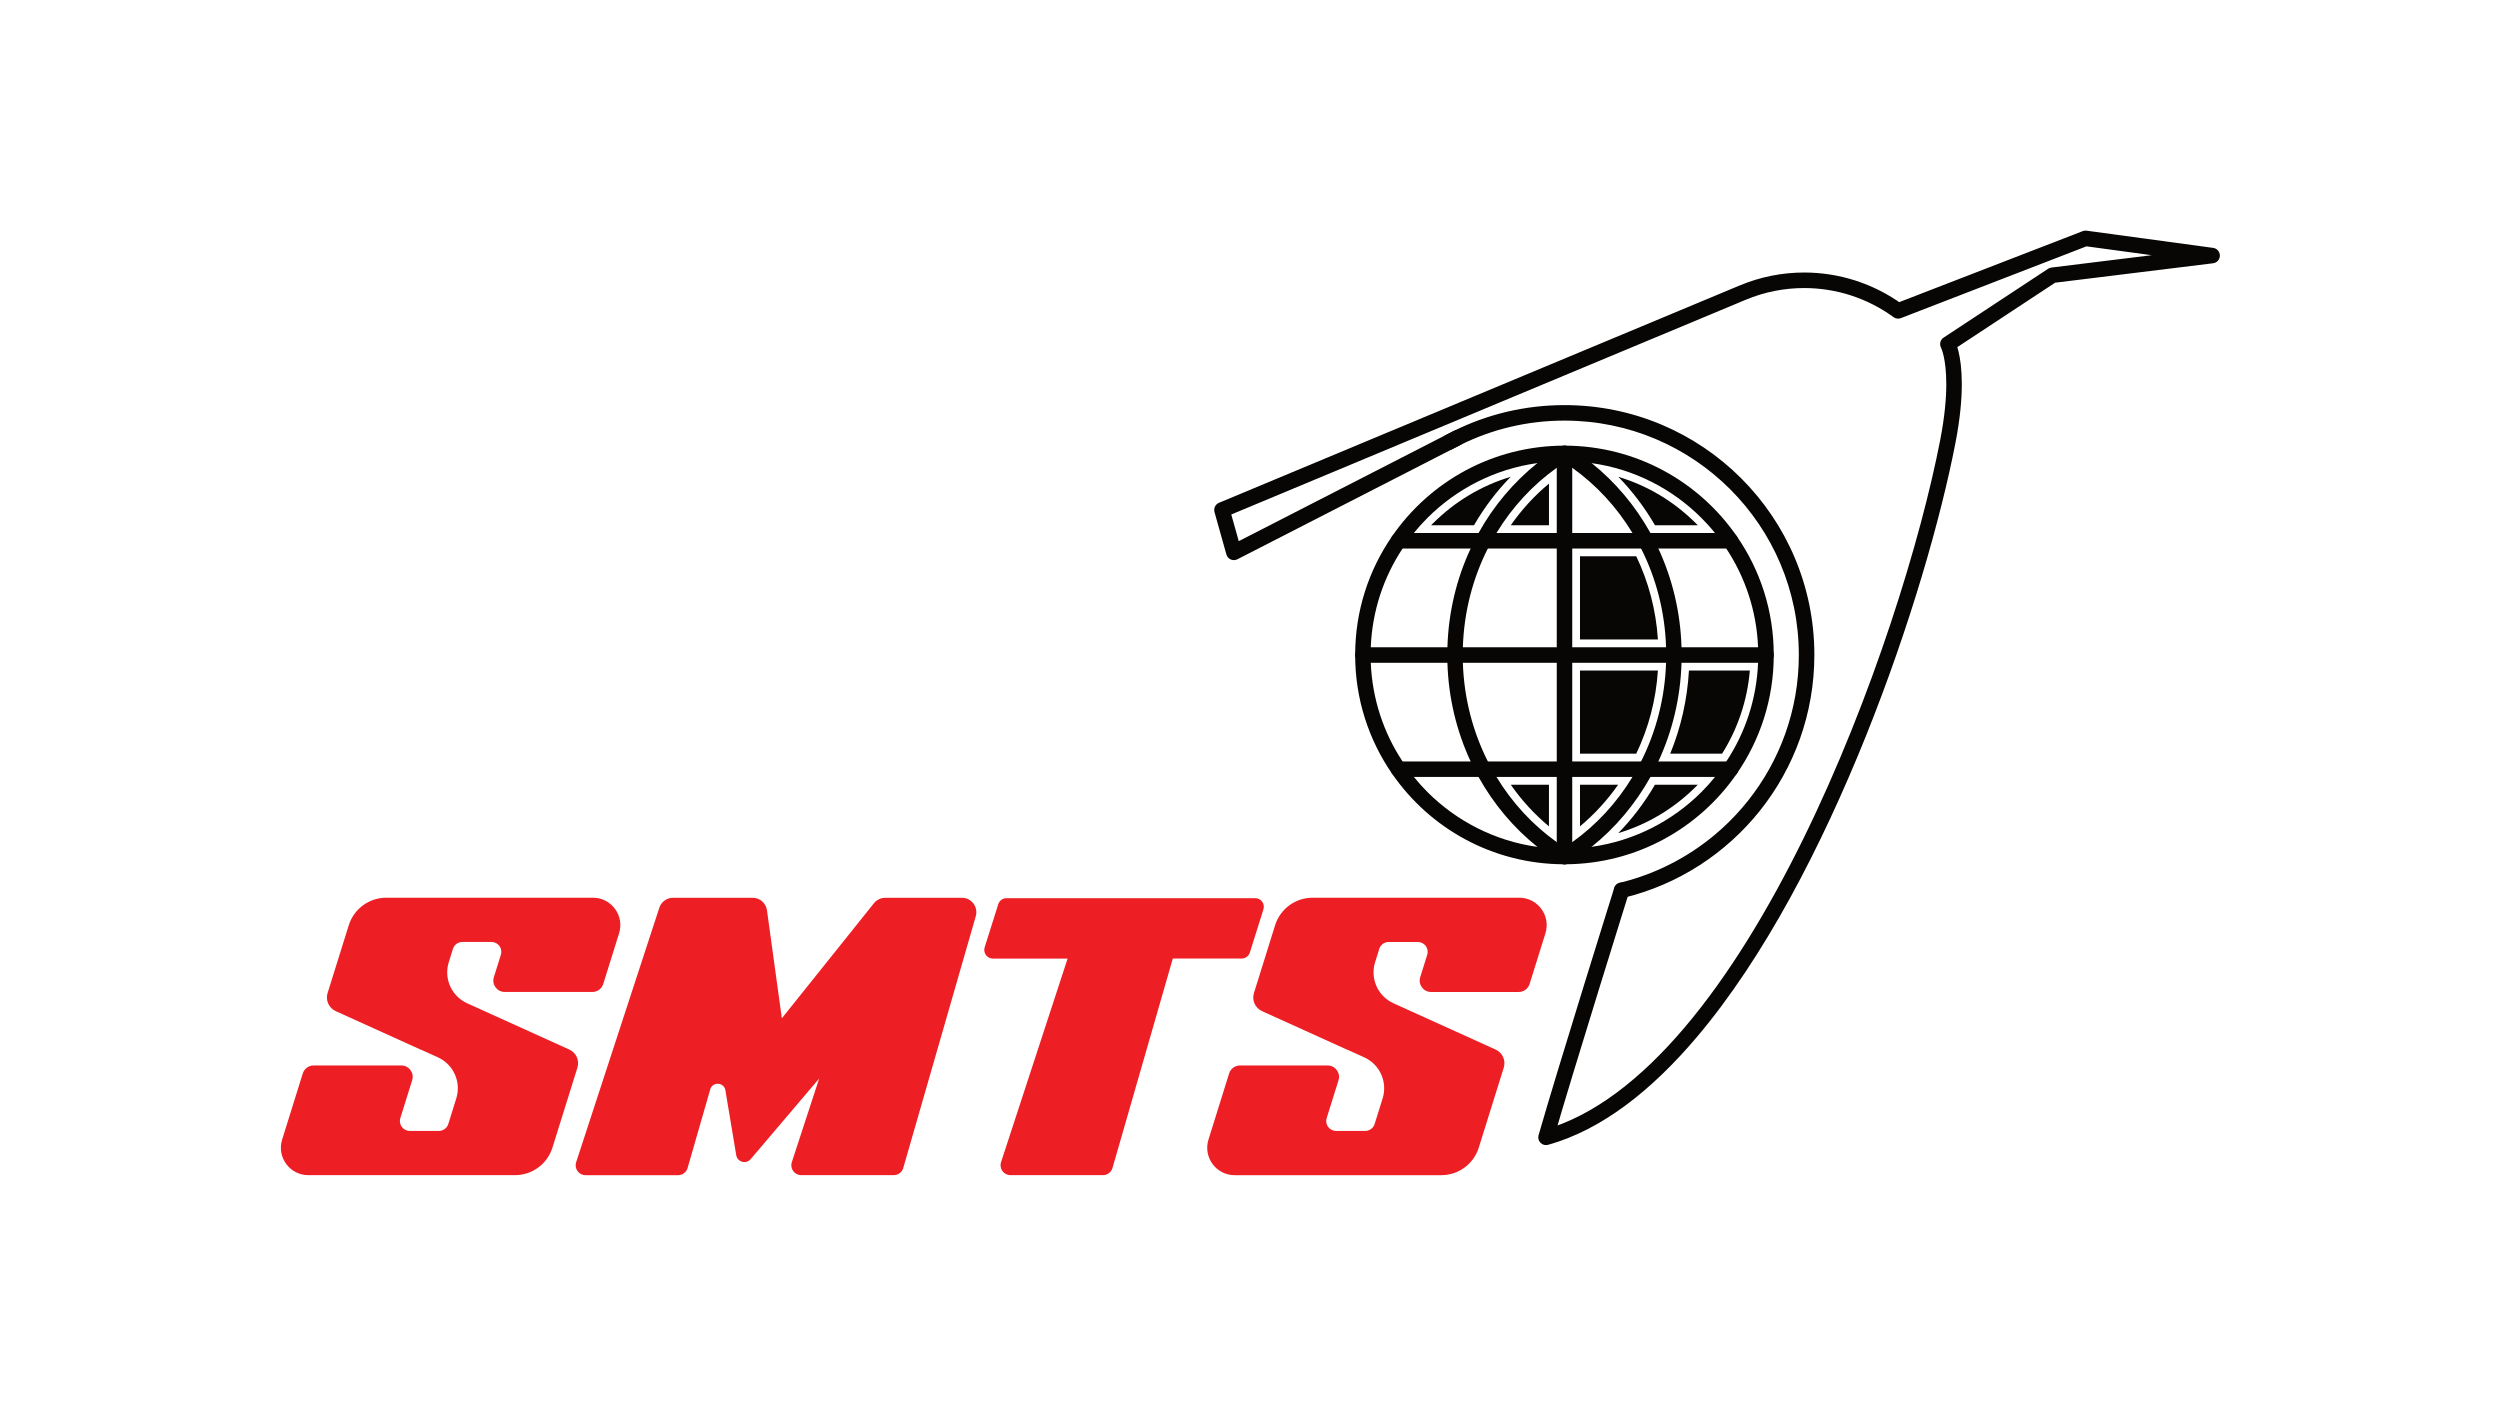 <?xml version="1.0" encoding="utf-8"?>
<!-- Generator: Adobe Illustrator 28.1.0, SVG Export Plug-In . SVG Version: 6.00 Build 0)  -->
<svg version="1.1" id="Calque_1" xmlns="http://www.w3.org/2000/svg" xmlns:xlink="http://www.w3.org/1999/xlink" x="0px" y="0px"
	 viewBox="0 0 1366 768" style="enable-background:new 0 0 1366 768;" xml:space="preserve">
<style type="text/css">
	.st0{fill:#ED1E24;}
	.st1{fill:#080703;}
	.st2{fill:#080605;}
</style>
<g>
	<g>
		<path class="st0" d="M323.97,490.51h-33.05h-7.52h-27.2h-14.47h-30.68c-9.39,0-17.69,6.1-20.49,15.07L179,542.6
			c-1.23,3.94,0.67,8.18,4.43,9.88l46.8,21.21l0.02-0.05l9.02,4.09c8.53,3.86,12.84,13.48,10.05,22.42l-4.37,14
			c-0.7,2.25-2.78,3.78-5.14,3.78h-15.93c-3.63,0-6.22-3.52-5.14-6.98l6.47-20.72c1.25-4-1.74-8.06-5.92-8.06h-47.93
			c-2.71,0-5.11,1.76-5.92,4.36l-11.28,36.14c-3.01,9.64,4.19,19.44,14.3,19.44h29.97h10.59h27.2h11.39h33.76
			c9.39,0,17.69-6.1,20.49-15.07l13.64-43.68c1.23-3.94-0.67-8.18-4.43-9.88l-46.8-21.2l0,0l-9.02-4.09
			c-8.53-3.86-12.84-13.48-10.05-22.42l2.28-7.3c0.7-2.25,2.78-3.78,5.14-3.78h15.93c3.63,0,6.22,3.52,5.13,6.98l-3.84,12.28
			c-1.25,4,1.74,8.06,5.92,8.06h47.93c2.71,0,5.11-1.76,5.92-4.36l8.65-27.7C341.28,500.3,334.07,490.51,323.97,490.51z"/>
		<path class="st0" d="M830.12,490.51h-33.05h-7.52h-27.2h-14.47H717.2c-9.39,0-17.69,6.1-20.49,15.07l-11.56,37.03
			c-1.23,3.94,0.67,8.18,4.43,9.88l46.8,21.21l0.02-0.05l9.02,4.09c8.53,3.86,12.84,13.48,10.05,22.42l-4.37,14
			c-0.7,2.25-2.78,3.78-5.14,3.78h-15.93c-3.63,0-6.22-3.52-5.14-6.98l6.47-20.72c1.25-4-1.74-8.06-5.92-8.06h-47.93
			c-2.72,0-5.11,1.76-5.92,4.36l-11.28,36.14c-3.01,9.64,4.19,19.44,14.3,19.44h29.97h10.59h27.2h11.39h33.76
			c9.39,0,17.69-6.1,20.49-15.07l13.64-43.68c1.23-3.94-0.67-8.18-4.43-9.88l-46.8-21.2l0,0l-9.02-4.09
			c-8.53-3.86-12.84-13.48-10.05-22.42l2.28-7.3c0.7-2.25,2.78-3.78,5.14-3.78h15.93c3.63,0,6.22,3.52,5.14,6.98l-3.84,12.28
			c-1.25,4,1.74,8.06,5.92,8.06h47.93c2.71,0,5.11-1.76,5.92-4.36l8.65-27.7C847.43,500.3,840.22,490.51,830.12,490.51z"/>
		<polygon class="st1" points="421.93,490.52 421.87,490.74 421.81,490.52 		"/>
		<path class="st0" d="M533.16,500.63l-39.62,137.56c-0.67,2.32-2.79,3.91-5.2,3.91h-50.55c-3.68,0-6.29-3.6-5.14-7.09l14.95-45.72
			l-37.44,44.07c-2.48,2.92-7.25,1.61-7.88-2.17l-5.93-35.48c-0.75-4.46-7.02-4.82-8.28-0.47l-12.37,42.96
			c-0.67,2.32-2.79,3.92-5.2,3.92h-50.55c-3.68,0-6.29-3.59-5.14-7.09l45.44-139.03c1.06-3.26,4.1-5.46,7.53-5.46h43.45
			c3.96,0,7.3,2.92,7.84,6.84l8.13,59.01l50.33-62.87c1.5-1.88,3.78-2.97,6.18-2.97h41.85
			C530.82,490.52,534.62,495.57,533.16,500.63z"/>
		<path class="st0" d="M690.33,496.88l-7.4,23.57c-0.62,1.95-2.46,3.31-4.52,3.31h-37.59l-32.95,114.42
			c-0.68,2.35-2.8,3.93-5.2,3.93h-50.56c-3.67,0-6.27-3.59-5.14-7.09l14.95-45.72l21.42-65.53h-40.83c-3.19,0-5.45-3.11-4.49-6.16
			l7.43-23.54c0.62-1.98,2.43-3.31,4.49-3.31h135.9C689.03,490.74,691.3,493.85,690.33,496.88z"/>
		<g>
			<path class="st2" d="M949.05,293.1c-20.6-29.93-55.11-49.57-94.22-49.6h-0.03c-39.11,0.03-73.62,19.64-94.22,49.6
				c-12.66,18.34-20.06,40.52-20.12,64.49v0.62c0.06,23.94,7.49,46.15,20.12,64.46c20.49,29.81,54.77,49.37,93.65,49.57
				c0.08-0.03,0.2,0,0.28,0h0.62c0.11,0,0.2-0.03,0.28,0c38.86-0.2,73.14-19.78,93.62-49.57c12.69-18.4,20.15-40.72,20.15-64.77
				v-0.03C969.2,333.82,961.77,311.49,949.05,293.1z M943.26,416.05c-1.89,2.94-3.96,5.76-6.19,8.48c-2.29,2.85-4.78,5.62-7.38,8.22
				c-15.85,15.85-36.74,26.71-60.05,29.96c-3.48,0.51-7.01,0.82-10.57,0.96c-1.02,0.03-2.06,0.06-3.08,0.08h-2.32
				c-1.02-0.03-2.06-0.03-3.08-0.08c-3.59-0.14-7.09-0.45-10.57-0.93c-23.31-3.25-44.17-14.1-60.08-29.98
				c-2.6-2.6-5.09-5.37-7.38-8.22c-2.23-2.71-4.3-5.54-6.19-8.48c-10.31-15.57-16.56-34.02-17.38-53.92
				c-0.06-1.41-0.08-2.83-0.08-4.27c0-1.41,0.03-2.83,0.08-4.21c0.79-19.89,7.06-38.35,17.38-53.95c1.89-2.94,3.96-5.76,6.16-8.48
				c2.32-2.88,4.8-5.62,7.4-8.22c15.91-15.88,36.77-26.73,60.08-29.98c3.48-0.48,6.98-0.82,10.57-0.96
				c1.02-0.03,2.01-0.06,3.02-0.08h2.43c1.02,0.03,2.01,0.06,3.02,0.08c3.59,0.14,7.15,0.48,10.63,0.99
				c23.31,3.25,44.14,14.1,59.99,29.96c2.6,2.6,5.09,5.34,7.4,8.22c2.2,2.71,4.27,5.54,6.16,8.48
				c10.31,15.6,16.59,34.05,17.38,53.95c0.06,1.38,0.08,2.8,0.08,4.21c0,1.44-0.03,2.85-0.08,4.27
				C959.82,382.03,953.57,400.48,943.26,416.05z"/>
			<path class="st2" d="M912.6,411.82c5.9-14.41,9.34-29.65,10.24-45.44h33.28c-1.37,16.2-6.57,31.79-15.18,45.44H912.6z"/>
			<path class="st2" d="M884.23,455.21c7.68-7.87,14.38-16.71,20.03-26.44h23.41c-0.32,0.33-0.65,0.66-0.97,0.99
				C914.66,441.79,900.19,450.44,884.23,455.21z"/>
			<path class="st2" d="M904.27,286.99c-5.64-9.73-12.34-18.58-20.01-26.44c15.93,4.77,30.4,13.42,42.44,25.46
				c0.33,0.33,0.65,0.66,0.97,0.99H904.27z"/>
			<path class="st2" d="M793.7,245.32l4.55-2.35l-1.94-3.77l1.88,3.8c17.07-8.45,36.28-13.18,56.64-13.18
				c35.37,0,67.35,14.33,90.54,37.51c23.18,23.19,37.5,55.17,37.51,90.54c0.01,60.34-41.73,110.92-97.84,124.49
				c-2.28,0.55-3.67,2.84-3.12,5.12c0.55,2.28,2.84,3.67,5.12,3.12c59.86-14.47,104.32-68.39,104.33-132.73
				c0-75.39-61.13-136.52-136.52-136.52c-21.68,0-42.2,5.05-60.41,14.06l-0.06,0.03l-4.55,2.35c-2.08,1.07-2.9,3.63-1.82,5.71
				C789.07,245.58,791.62,246.39,793.7,245.32L793.7,245.32z"/>
			<path class="st2" d="M918.78,353.66c-0.57-19.3-5.06-37.59-12.66-53.95c-1.36-2.88-2.8-5.71-4.32-8.48
				c-8.25-14.84-19.19-27.84-32.1-38.18c-3.96-3.19-8.11-6.13-12.43-8.76c-0.42-0.31-0.9-0.54-1.44-0.65
				c-0.14-0.03-0.28-0.06-0.42-0.08c-0.08-0.03-0.17-0.03-0.28-0.03c-0.28-0.03-0.57,0-0.85,0.03c-0.17,0.03-0.34,0.06-0.51,0.11
				c-0.2,0.03-0.4,0.11-0.59,0.2c-0.31,0.11-0.57,0.25-0.82,0.45c-4.3,2.66-8.39,5.57-12.32,8.7
				c-12.94,10.37-23.91,23.34-32.16,38.21c-1.53,2.74-2.97,5.57-4.32,8.48c-7.63,16.33-12.12,34.65-12.69,53.95
				c-0.06,1.38-0.09,2.8-0.09,4.21c0,1.44,0.03,2.85,0.09,4.27c0.56,19.3,5.09,37.59,12.69,53.92c1.36,2.88,2.8,5.71,4.32,8.48
				c8.25,14.86,19.22,27.84,32.16,38.21c3.93,3.14,8.03,6.05,12.32,8.7c0,0,0,0.03,0.03,0.03c0.25,0.17,0.51,0.31,0.79,0.42
				c0.28,0.14,0.57,0.23,0.9,0.28c0,0.03,0,0.03,0.03,0c0.06,0.03,0.08,0.03,0.14,0.06c0.08-0.03,0.2,0,0.28,0h0.03
				c0.08,0.03,0.2,0.03,0.28,0.03c0.08,0,0.2,0,0.28-0.03h0.03c0.11,0,0.2-0.03,0.28,0c0.06-0.03,0.09-0.03,0.14-0.06
				c0.08,0,0.17,0,0.23-0.03c0.2-0.06,0.4-0.11,0.56-0.2c0.31-0.11,0.62-0.25,0.9-0.48c4.32-2.63,8.42-5.54,12.38-8.76
				c12.94-10.34,23.88-23.31,32.16-38.18c1.53-2.77,2.97-5.6,4.32-8.48c7.6-16.33,12.1-34.62,12.66-53.92
				c0.06-1.41,0.08-2.83,0.08-4.27C918.87,356.46,918.84,355.04,918.78,353.66z M896.69,416.05c-1.47,2.88-3.02,5.74-4.72,8.48
				c-8.56,14.16-19.81,26.28-32.89,35.61c-1.38,0.99-2.8,1.95-4.24,2.85c-1.44-0.9-2.85-1.87-4.24-2.85
				c-13.08-9.33-24.33-21.45-32.92-35.61c-1.67-2.74-3.25-5.57-4.72-8.48c-8.14-16.14-13.03-34.45-13.65-53.92
				c-0.03-1.41-0.06-2.85-0.06-4.27c0-1.41,0.03-2.8,0.06-4.21c0.62-19.47,5.48-37.81,13.65-53.95c1.47-2.91,3.05-5.74,4.72-8.48
				c8.59-14.16,19.84-26.28,32.92-35.61c1.38-0.99,2.8-1.95,4.24-2.85c1.44,0.9,2.85,1.87,4.24,2.85
				c13.08,9.33,24.33,21.45,32.89,35.61c1.7,2.74,3.25,5.57,4.72,8.48c8.17,16.14,13.03,34.48,13.65,53.95
				c0.03,1.41,0.06,2.8,0.06,4.21c0,1.41-0.03,2.85-0.06,4.27C909.71,381.61,904.82,399.92,896.69,416.05z"/>
			<path class="st2" d="M846.35,451.53c-7.91-6.57-14.89-14.19-20.87-22.76h20.87V451.53z"/>
			<path class="st2" d="M863.31,428.77h20.84c-5.93,8.49-12.99,16.19-20.84,22.74V428.77z"/>
			<path class="st2" d="M863.31,411.82v-45.44h42.57c-1.05,15.94-5.02,31.2-11.84,45.44H863.31z"/>
			<path class="st2" d="M863.31,349.42v-45.47h30.74c6.81,14.2,10.79,29.46,11.84,45.47H863.31z"/>
			<path class="st2" d="M825.49,286.99c5.97-8.57,12.96-16.19,20.87-22.76v22.76H825.49z"/>
			<path class="st2" d="M781.97,286.99c0.32-0.33,0.65-0.66,0.97-0.99c12.07-12.05,26.56-20.7,42.51-25.48
				c-7.72,7.9-14.43,16.75-20.05,26.47H781.97z"/>
			<path class="st2" d="M949.79,295.47c0,2.35-1.89,4.24-4.24,4.24H764.09c-2.35,0-4.24-1.89-4.24-4.24c0-0.88,0.25-1.7,0.73-2.37
				c0.73-1.13,2.03-1.87,3.5-1.87h181.45c1.47,0,2.74,0.73,3.5,1.87C949.53,293.78,949.79,294.6,949.79,295.47z"/>
			<path class="st2" d="M949.79,420.29c0,0.88-0.25,1.7-0.73,2.37c-0.76,1.13-2.03,1.87-3.5,1.87H764.09c-1.47,0-2.77-0.73-3.5-1.87
				c-0.48-0.68-0.73-1.5-0.73-2.37c0-2.35,1.89-4.24,4.24-4.24h181.45C947.89,416.05,949.79,417.95,949.79,420.29z"/>
			<path class="st2" d="M969.2,357.87v0.03c0,2.32-1.92,4.24-4.24,4.24H744.68c-2.23,0-4.07-1.75-4.21-3.93v-0.03
				c-0.03-0.08-0.03-0.2-0.03-0.28s0-0.2,0.03-0.28v-0.03c0.14-2.2,1.98-3.93,4.21-3.93h220.28
				C967.28,353.66,969.17,355.52,969.2,357.87z"/>
			<path class="st2" d="M882,485.21c-0.01,0.02-31.22,99.7-41.33,135.08c-0.42,1.48-0.02,3.06,1.07,4.15
				c1.09,1.09,2.66,1.51,4.15,1.09c29.55-8.3,56.67-29.85,81.25-58.86c36.86-43.55,68.13-104.18,92.29-164.22
				c24.14-60.05,41.11-119.45,49.06-160.6c2.57-13.3,3.44-23.82,3.44-31.98c0.01-16.32-3.51-23.24-3.88-23.91l-3.72,2.03l2.33,3.54
				l56.25-37.06l86.31-10.62c2.12-0.26,3.71-2.04,3.72-4.18c0.01-2.14-1.55-3.94-3.67-4.23l-69.17-9.4c-0.71-0.1-1.43-0.01-2.1,0.25
				l-102.4,39.62l1.53,3.95l2.5-3.43c-15.88-11.57-34.77-17.53-53.82-17.53c-11.89,0-23.85,2.32-35.18,7.05L666.05,274.73
				c-1.97,0.82-3.03,3-2.45,5.06l6.5,23.17c0.34,1.22,1.22,2.23,2.38,2.74c1.17,0.51,2.5,0.47,3.63-0.11l122.14-62.6
				c2.08-1.07,2.91-3.62,1.84-5.71c-1.07-2.08-3.62-2.91-5.71-1.84l-117.52,60.24l-4.09-14.57L953.9,163.78
				c10.27-4.29,21.12-6.39,31.91-6.39c17.28,0,34.42,5.4,48.82,15.9c1.17,0.85,2.68,1.05,4.03,0.53l101.39-39.22l35.65,4.84
				l-54.81,6.75c-0.64,0.08-1.28,0.31-1.81,0.67L1062,184.45c-1.84,1.21-2.44,3.64-1.39,5.57l1.57-0.86l-1.6,0.81l0.03,0.05
				l1.57-0.86l-1.6,0.81c0.04,0.09,2.87,5.72,2.87,19.89c0,7.56-0.81,17.54-3.29,30.37c-10.41,53.97-36.92,140.96-74.82,218.05
				c-18.94,38.55-40.74,74.64-64.68,102.9c-23.93,28.29-49.96,48.61-77.07,56.18l1.14,4.08l4.08,1.16
				c5.01-17.55,15.34-51.3,24.4-80.62c4.53-14.66,8.75-28.23,11.83-38.13c1.54-4.95,2.8-8.98,3.67-11.78s1.36-4.35,1.36-4.35
				c0.7-2.23-0.54-4.61-2.78-5.31C885.08,481.73,882.7,482.98,882,485.21L882,485.21z"/>
			<path class="st2" d="M859.07,247.74v220.28c0,1.41-0.71,2.68-1.81,3.45c-0.28,0.23-0.59,0.37-0.9,0.48
				c-0.17,0.08-0.37,0.14-0.56,0.2c-0.06,0.03-0.14,0.03-0.23,0.03c-0.14,0.06-0.28,0.06-0.42,0.06h-0.03
				c-0.09,0.03-0.2,0.03-0.28,0.03c-0.09,0-0.2,0-0.28-0.03h-0.03c-0.14,0-0.28,0-0.42-0.06c-0.03,0.03-0.03,0.03-0.03,0
				c-0.34-0.06-0.62-0.14-0.9-0.28c-0.28-0.11-0.54-0.25-0.79-0.42c-0.03,0-0.03-0.03-0.03-0.03c-1.07-0.76-1.75-2.03-1.75-3.42
				V247.74c0-1.38,0.68-2.66,1.75-3.42c0.25-0.2,0.51-0.34,0.82-0.45c0.2-0.08,0.4-0.17,0.59-0.2c0.17-0.06,0.34-0.08,0.51-0.11
				c0.17-0.03,0.34-0.06,0.54-0.06h0.03c0.08,0,0.2,0,0.28,0.03c0.11,0,0.2,0,0.28,0.03c0.14,0.03,0.28,0.06,0.42,0.08
				c0.54,0.11,1.02,0.34,1.44,0.65C858.37,245.06,859.07,246.33,859.07,247.74z"/>
		</g>
	</g>
</g>
</svg>
